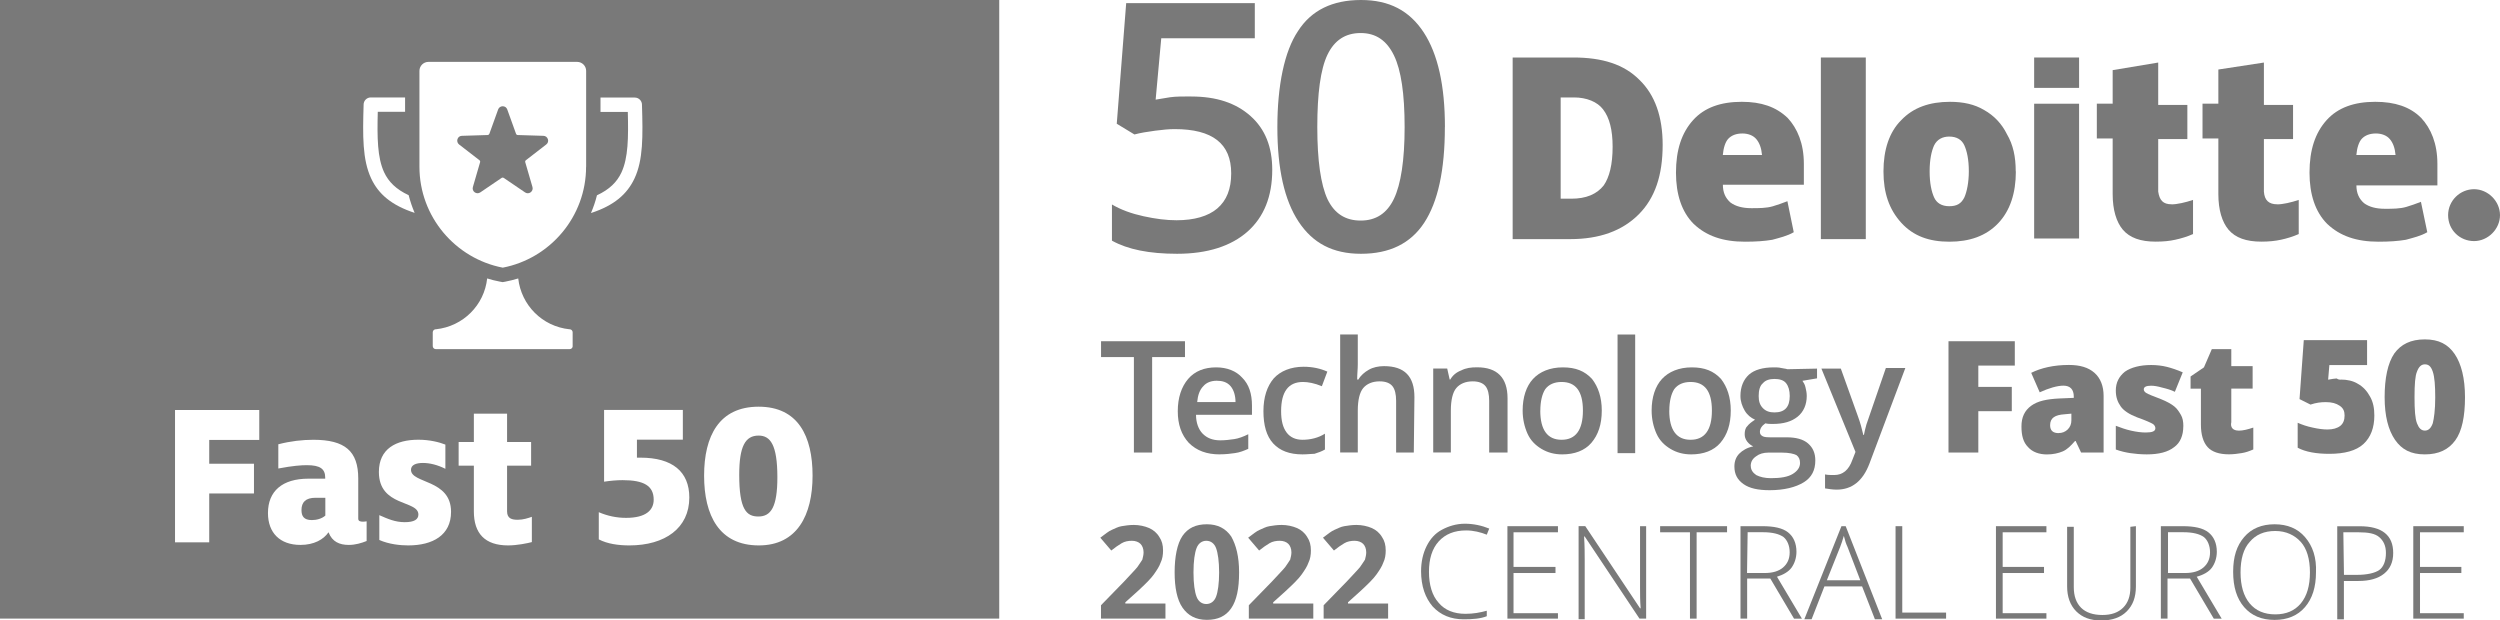 <?xml version="1.0" encoding="UTF-8"?><svg id="Layer_2" xmlns="http://www.w3.org/2000/svg" viewBox="0 0 405.66 100.68"><defs><style>.cls-1{fill:#797979;stroke-width:0px;}</style></defs><g id="Layer_1-2"><path class="cls-1" d="m193.31,15.66c4.05,0,7.22,1.04,9.61,3.17,2.39,2.13,3.52,5.04,3.52,8.74,0,4.3-1.35,7.65-4,10s-6.48,3.61-11.44,3.61c-4.52,0-8-.7-10.57-2.13v-5.87c1.48.87,3.17,1.48,5.13,1.91s3.7.65,5.35.65c2.87,0,5.13-.65,6.61-1.91,1.52-1.3,2.26-3.17,2.26-5.7,0-4.83-3.04-7.18-9.18-7.18-.87,0-1.91.09-3.17.26-1.26.17-2.39.35-3.35.61l-2.87-1.74,1.53-19.57h20.87v5.7h-15.18l-.91,9.96c.65-.09,1.44-.26,2.35-.39s2.13-.13,3.44-.13"/><path class="cls-1" d="m213.75,20.61c0,5.48.57,9.35,1.65,11.7,1.13,2.35,2.91,3.48,5.39,3.48s4.26-1.17,5.39-3.52,1.74-6.26,1.74-11.65-.57-9.26-1.74-11.65-2.91-3.61-5.39-3.61-4.26,1.17-5.39,3.52c-1.13,2.35-1.65,6.31-1.65,11.74m20.7,0c0,7-1.13,12.13-3.35,15.52s-5.65,5.04-10.26,5.04-7.83-1.74-10.13-5.22c-2.3-3.48-3.44-8.57-3.44-15.31s1.13-12.31,3.35-15.61C212.79,1.65,216.23,0,220.84,0s7.87,1.74,10.18,5.26c2.3,3.52,3.44,8.65,3.44,15.35"/><polygon class="cls-1" points="186.95 73.43 183.99 73.43 183.99 57.94 178.66 57.94 178.66 55.37 192.28 55.37 192.28 57.94 186.95 57.94 186.95 73.43"/><path class="cls-1" d="m197.42,61.78c-.89,0-1.68.3-2.17.89-.59.59-.89,1.48-.99,2.57h6.22c0-1.08-.3-1.98-.79-2.57-.59-.69-1.38-.89-2.27-.89m.5,11.95c-2.08,0-3.75-.59-5.03-1.88-1.18-1.28-1.78-2.96-1.78-5.13s.59-3.95,1.68-5.23,2.66-1.88,4.54-1.88c1.78,0,3.26.59,4.24,1.68,1.08,1.08,1.58,2.57,1.58,4.54v1.48h-9.08c0,1.28.4,2.37,1.08,3.06.69.69,1.58,1.08,2.86,1.08.79,0,1.58-.1,2.27-.2.69-.1,1.48-.4,2.27-.79v2.37c-.69.3-1.38.59-2.17.69-.69.1-1.48.2-2.47.2"/><path class="cls-1" d="m211.33,73.73c-2.08,0-3.65-.59-4.74-1.78s-1.58-2.96-1.58-5.23.59-4.05,1.68-5.33c1.08-1.18,2.76-1.88,4.84-1.88,1.48,0,2.76.3,3.85.79l-.89,2.37c-1.18-.5-2.27-.69-3.06-.69-2.37,0-3.55,1.58-3.55,4.74,0,1.58.3,2.66.89,3.46.59.79,1.48,1.18,2.57,1.18,1.28,0,2.57-.3,3.65-.99v2.57c-.5.3-1.08.5-1.68.69-.4,0-1.18.1-1.98.1"/><path class="cls-1" d="m229.4,73.43h-2.86v-8.39c0-1.08-.2-1.88-.59-2.37-.4-.5-1.08-.79-2.08-.79-1.18,0-2.08.4-2.66,1.08-.59.69-.89,1.98-.89,3.65v6.81h-2.86v-19.15h2.86v4.84c0,.79-.1,1.58-.1,2.47h.2c.4-.69.99-1.18,1.68-1.58s1.58-.59,2.47-.59c3.36,0,4.94,1.68,4.94,5.03l-.1,8.98h0Z"/><path class="cls-1" d="m244.6,73.43h-2.96v-8.39c0-1.08-.2-1.88-.59-2.37-.4-.5-1.08-.79-2.08-.79-1.18,0-2.08.4-2.66,1.08-.59.69-.89,1.98-.89,3.65v6.81h-2.86v-13.62h2.27l.4,1.78h.1c.4-.69.99-1.18,1.78-1.48.79-.4,1.58-.5,2.57-.5,3.26,0,4.94,1.68,4.94,5.03,0-.1,0,8.79,0,8.79h0Z"/><path class="cls-1" d="m249.93,66.62c0,3.16,1.18,4.74,3.46,4.74s3.46-1.58,3.46-4.74-1.18-4.64-3.46-4.64c-1.18,0-2.08.4-2.66,1.18-.5.79-.79,1.98-.79,3.46m9.97,0c0,2.27-.59,3.95-1.68,5.23s-2.76,1.88-4.74,1.88c-1.28,0-2.37-.3-3.36-.89-.99-.59-1.78-1.38-2.27-2.47s-.79-2.37-.79-3.75c0-2.17.59-3.95,1.68-5.13s2.76-1.88,4.84-1.88,3.55.59,4.74,1.88c.99,1.28,1.58,2.96,1.58,5.13"/><rect class="cls-1" x="262.47" y="54.28" width="2.86" height="19.25"/><path class="cls-1" d="m270.86,66.62c0,3.16,1.18,4.74,3.46,4.74s3.46-1.58,3.46-4.74-1.18-4.64-3.46-4.64c-1.18,0-2.08.4-2.66,1.18-.5.79-.79,1.98-.79,3.46m9.97,0c0,2.27-.59,3.95-1.68,5.23s-2.76,1.88-4.74,1.88c-1.28,0-2.37-.3-3.36-.89-.99-.59-1.78-1.38-2.27-2.47s-.79-2.37-.79-3.75c0-2.17.59-3.95,1.68-5.13s2.76-1.88,4.84-1.88,3.55.59,4.74,1.88c.99,1.28,1.58,2.96,1.58,5.13"/><path class="cls-1" d="m285.37,64.25c0,.89.2,1.48.69,1.98s1.08.69,1.88.69c1.68,0,2.47-.89,2.47-2.66,0-.89-.2-1.58-.59-2.08s-1.08-.69-1.88-.69-1.48.2-1.88.69c-.5.4-.69,1.18-.69,2.08m-1.28,11.35c0,.59.3,1.08.89,1.48.59.3,1.38.5,2.37.5,1.58,0,2.76-.2,3.55-.69s1.18-1.08,1.18-1.78c0-.59-.2-.99-.59-1.28-.4-.2-1.18-.4-2.37-.4h-2.17c-.79,0-1.48.2-1.98.59-.59.4-.89.89-.89,1.58m10.76-15.8v1.58l-2.37.4c.2.3.4.59.5,1.08.1.4.2.89.2,1.38,0,1.38-.5,2.57-1.48,3.36s-2.27,1.18-4.05,1.18c-.4,0-.79,0-1.18-.1-.59.4-.89.89-.89,1.38,0,.3.1.5.4.69s.79.2,1.58.2h2.37c1.48,0,2.66.3,3.46.99.79.69,1.18,1.58,1.18,2.76,0,1.58-.59,2.76-1.88,3.55-1.28.79-3.16,1.28-5.53,1.28-1.88,0-3.26-.3-4.24-.99s-1.48-1.58-1.48-2.86c0-.89.3-1.58.79-2.08s1.28-.99,2.27-1.18c-.4-.2-.69-.4-.99-.79-.3-.4-.4-.79-.4-1.18,0-.5.1-.99.4-1.28.3-.4.69-.69,1.28-1.08-.69-.3-1.28-.79-1.68-1.48s-.69-1.48-.69-2.37c0-1.48.5-2.66,1.38-3.46.89-.79,2.27-1.18,4.05-1.18.4,0,.79,0,1.18.1s.79.1.99.2l4.84-.1h0Z"/><path class="cls-1" d="m295.54,59.81h3.16l2.76,7.7c.4,1.08.69,2.17.89,3.06h.1c.1-.5.2-.99.4-1.68.2-.59,1.28-3.75,3.16-9.18h3.16l-5.82,15.5c-1.08,2.86-2.86,4.24-5.33,4.24-.59,0-1.28-.1-1.88-.2v-2.27c.4.1.99.1,1.48.1,1.38,0,2.37-.79,2.96-2.47l.5-1.28-5.53-13.52h0Z"/><polygon class="cls-1" points="321.01 73.43 316.17 73.43 316.17 55.37 326.93 55.37 326.93 59.32 321.01 59.32 321.01 62.78 326.44 62.78 326.44 66.72 321.01 66.72 321.01 73.43"/><path class="cls-1" d="m334.04,70.27c.59,0,1.08-.2,1.48-.59.4-.4.59-.89.59-1.48v-1.08l-1.08.1c-1.58.1-2.37.59-2.37,1.78,0,.89.5,1.28,1.38,1.28m3.65,3.16l-.89-1.88h-.1c-.69.79-1.28,1.38-1.98,1.68s-1.58.5-2.57.5c-1.28,0-2.37-.4-3.06-1.18-.79-.79-1.08-1.88-1.08-3.36s.5-2.57,1.58-3.36,2.57-1.08,4.54-1.18l2.37-.1v-.2c0-1.18-.59-1.78-1.68-1.78-.99,0-2.37.4-3.85,1.08l-1.38-3.16c1.58-.79,3.65-1.28,6.12-1.28,1.78,0,3.16.4,4.15,1.28s1.48,2.17,1.48,3.75v9.18h-3.66Z"/><path class="cls-1" d="m354.27,69.19c0,1.48-.5,2.66-1.48,3.36-.99.79-2.47,1.18-4.44,1.18-.99,0-1.98-.1-2.66-.2-.69-.1-1.58-.3-2.37-.59v-3.85c.79.3,1.58.59,2.47.79s1.68.3,2.37.3c1.08,0,1.58-.2,1.58-.69,0-.2-.1-.5-.4-.69s-1.18-.59-2.57-1.08c-1.28-.5-2.17-1.08-2.66-1.78s-.79-1.48-.79-2.57c0-1.28.5-2.27,1.48-3.06.99-.69,2.47-1.08,4.24-1.08.89,0,1.78.1,2.57.3s1.68.5,2.57.89l-1.28,3.16c-.59-.3-1.28-.5-2.08-.69-.69-.2-1.28-.3-1.78-.3-.79,0-1.18.2-1.18.59,0,.2.1.4.4.59s1.08.5,2.37.99c.99.4,1.68.79,2.17,1.18s.79.89,1.08,1.38.4,1.08.4,1.88"/><path class="cls-1" d="m363.26,69.88c.69,0,1.48-.2,2.37-.5v3.55c-.69.3-1.28.5-1.88.59s-1.28.2-2.08.2c-1.58,0-2.76-.4-3.46-1.18s-1.08-1.98-1.08-3.65v-5.82h-1.68v-1.98l2.17-1.48,1.28-2.96h3.16v2.76h3.46v3.65h-3.46v5.43c-.2.89.3,1.38,1.18,1.38"/><path class="cls-1" d="m379.84,61.59c.99,0,1.98.2,2.76.69.89.5,1.48,1.18,1.98,2.08.5.89.69,1.88.69,3.06,0,1.98-.59,3.55-1.78,4.64-1.18,1.08-3.06,1.58-5.53,1.58-2.08,0-3.85-.3-5.13-.99v-4.05c.69.3,1.48.59,2.47.79.89.2,1.68.3,2.37.3.89,0,1.58-.2,2.08-.59.5-.4.69-.99.69-1.68s-.2-1.18-.79-1.58c-.59-.4-1.28-.59-2.27-.59-.79,0-1.58.1-2.47.4l-1.78-.89.69-9.57h10.27v4.05h-6.12l-.2,2.37c.59-.1,1.08-.2,1.38-.2.3.2.5.2.69.2"/><path class="cls-1" d="m391.79,64.45c0,2.08.1,3.46.4,4.24s.69,1.18,1.28,1.18.99-.4,1.28-1.18c.2-.79.4-2.17.4-4.15s-.1-3.36-.4-4.24-.69-1.18-1.28-1.18-.99.4-1.28,1.18c-.3.69-.4,2.08-.4,4.15m8.19,0c0,3.16-.5,5.53-1.58,7.01s-2.66,2.27-4.94,2.27-3.75-.79-4.84-2.37c-1.08-1.58-1.68-3.85-1.68-6.91s.5-5.53,1.58-7.11c1.08-1.48,2.66-2.27,4.94-2.27s3.75.79,4.84,2.37c1.08,1.58,1.68,3.95,1.68,7.01"/><path class="cls-1" d="m189.12,100.38h-10.47v-2.17l3.75-3.85c1.08-1.18,1.88-1.98,2.17-2.37s.59-.89.79-1.18c.1-.4.2-.79.2-1.18,0-.59-.2-1.08-.5-1.38s-.79-.5-1.38-.5-1.18.1-1.68.4-1.08.69-1.68,1.18l-1.78-2.08c.79-.59,1.38-1.08,1.88-1.28s.99-.5,1.58-.59,1.18-.2,1.98-.2c.89,0,1.78.2,2.47.5s1.28.79,1.68,1.48c.4.59.59,1.28.59,2.17,0,.69-.1,1.38-.4,1.98-.2.59-.59,1.18-1.08,1.88s-1.38,1.58-2.66,2.76l-1.98,1.78v.2h6.51v2.47h0Z"/><path class="cls-1" d="m193.66,92.88c0,1.88.2,3.16.5,3.95s.89,1.18,1.58,1.18,1.28-.4,1.58-1.18.5-2.17.5-3.95-.2-3.16-.5-3.95-.89-1.18-1.58-1.18-1.28.4-1.58,1.18-.5,2.08-.5,3.95m7.4,0c0,2.66-.4,4.54-1.28,5.82s-2.17,1.88-3.95,1.88-3.06-.69-3.95-1.98c-.89-1.28-1.28-3.26-1.28-5.73s.4-4.64,1.28-5.92c.89-1.28,2.17-1.88,3.95-1.88s3.06.69,3.95,1.98c.79,1.38,1.28,3.26,1.28,5.82"/><path class="cls-1" d="m213.11,100.38h-10.47v-2.17l3.75-3.85c1.08-1.18,1.88-1.98,2.17-2.37s.59-.89.79-1.18c.1-.4.2-.79.2-1.18,0-.59-.2-1.08-.5-1.38s-.79-.5-1.38-.5-1.18.1-1.68.4-1.08.69-1.68,1.18l-1.78-2.08c.79-.59,1.38-1.08,1.88-1.28s.99-.5,1.58-.59,1.18-.2,1.98-.2c.89,0,1.78.2,2.47.5s1.28.79,1.68,1.48c.4.59.59,1.28.59,2.17,0,.69-.1,1.38-.4,1.98-.2.59-.59,1.18-1.08,1.88s-1.38,1.58-2.66,2.76l-1.98,1.78v.2h6.51v2.47h0Z"/><path class="cls-1" d="m225.25,100.38h-10.47v-2.17l3.75-3.85c1.08-1.18,1.88-1.98,2.17-2.37s.59-.89.79-1.18c.1-.4.2-.79.2-1.18,0-.59-.2-1.08-.5-1.38s-.79-.5-1.38-.5-1.18.1-1.68.4-1.08.69-1.68,1.18l-1.78-2.08c.79-.59,1.38-1.08,1.88-1.28s.99-.5,1.58-.59,1.18-.2,1.98-.2c.89,0,1.78.2,2.47.5s1.28.79,1.68,1.48c.4.59.59,1.28.59,2.17,0,.69-.1,1.38-.4,1.98-.2.59-.59,1.18-1.08,1.88s-1.38,1.58-2.66,2.76l-1.98,1.78v.2h6.51v2.47h0Z"/><path class="cls-1" d="m237.89,86.07c-1.88,0-3.36.59-4.44,1.78s-1.58,2.86-1.58,4.94.5,3.85,1.58,5.03c.99,1.18,2.47,1.78,4.34,1.78,1.28,0,2.37-.2,3.46-.5v.89c-.99.4-2.27.5-3.75.5-2.08,0-3.75-.69-5.03-2.08-1.18-1.38-1.88-3.26-1.88-5.73,0-1.48.3-2.86.89-4.05.59-1.18,1.38-2.08,2.47-2.66,1.08-.59,2.37-.99,3.75-.99s2.76.3,3.95.79l-.4.99c-.99-.4-2.17-.69-3.36-.69"/><polygon class="cls-1" points="252.8 100.38 244.6 100.38 244.6 85.38 252.8 85.38 252.8 86.37 245.59 86.37 245.59 91.99 252.4 91.99 252.4 92.98 245.59 92.98 245.59 99.5 252.8 99.5 252.8 100.38"/><path class="cls-1" d="m267.11,100.38h-1.08l-8.89-13.33h-.1c.1,1.58.1,2.76.1,3.65v9.77h-.99v-15.1h1.08l8.89,13.33h.1c-.1-1.18-.1-2.37-.1-3.55v-9.77h.99v15h0Z"/><polygon class="cls-1" points="275.3 100.38 274.22 100.38 274.22 86.37 269.38 86.37 269.38 85.38 280.24 85.38 280.24 86.37 275.3 86.37 275.3 100.38"/><path class="cls-1" d="m283.5,92.98h2.86c1.28,0,2.27-.3,2.96-.89s1.08-1.38,1.08-2.47-.4-1.98-.99-2.47c-.69-.5-1.78-.79-3.36-.79h-2.47l-.1,6.61h0Zm0,.89v6.51h-1.08v-15h3.55c1.88,0,3.26.3,4.15.99s1.38,1.78,1.38,3.16c0,.99-.3,1.88-.79,2.57-.5.69-1.38,1.18-2.37,1.48l4.05,6.81h-1.28l-3.85-6.51h-3.75Z"/><path class="cls-1" d="m296.43,94.16h5.43l-2.08-5.43c-.2-.4-.4-.99-.59-1.78-.2.69-.4,1.28-.59,1.78l-2.17,5.43h0Zm5.73.99h-6.12l-2.08,5.33h-1.18l6.02-15.1h.69l5.92,15.1h-1.18l-2.08-5.33Z"/><polygon class="cls-1" points="307.58 100.38 307.58 85.38 308.67 85.38 308.67 99.4 315.78 99.4 315.78 100.38 307.58 100.38"/><polygon class="cls-1" points="332.06 100.38 323.87 100.38 323.87 85.38 332.06 85.38 332.06 86.37 324.96 86.37 324.96 91.99 331.67 91.99 331.67 92.98 324.96 92.98 324.96 99.5 332.06 99.5 332.06 100.38"/><path class="cls-1" d="m346.58,85.38v9.77c0,1.78-.5,3.06-1.48,4.05s-2.37,1.48-4.15,1.48-3.06-.5-4.05-1.48c-.99-.99-1.48-2.37-1.48-4.05v-9.67h1.08v9.77c0,1.48.4,2.57,1.18,3.36.79.79,1.98,1.18,3.46,1.18s2.57-.4,3.36-1.18,1.18-1.88,1.18-3.26v-9.87l.89-.1h0Z"/><path class="cls-1" d="m351.71,92.98h2.86c1.28,0,2.27-.3,2.96-.89s1.08-1.38,1.08-2.47-.4-1.98-.99-2.47c-.69-.5-1.78-.79-3.36-.79h-2.47v6.61h-.1Zm0,.89v6.51h-1.08v-15h3.55c1.88,0,3.26.3,4.15.99s1.38,1.78,1.38,3.16c0,.99-.3,1.88-.79,2.57-.5.69-1.38,1.18-2.47,1.48l4.05,6.81h-1.28l-3.85-6.51h-3.66Z"/><path class="cls-1" d="m363.56,92.88c0,2.17.5,3.85,1.48,5.03s2.37,1.78,4.15,1.78,3.16-.59,4.15-1.78,1.48-2.86,1.48-5.03-.5-3.85-1.48-4.94-2.37-1.78-4.15-1.78-3.16.59-4.15,1.78c-.99,1.08-1.48,2.76-1.48,4.94m12.24,0c0,2.37-.59,4.24-1.78,5.63-1.18,1.38-2.86,2.08-4.94,2.08s-3.75-.69-4.94-2.08c-1.19-1.38-1.78-3.26-1.78-5.73s.59-4.24,1.78-5.63,2.86-2.08,4.94-2.08,3.75.69,4.94,2.08c1.28,1.48,1.88,3.36,1.78,5.73"/><path class="cls-1" d="m380.34,93.28h2.08c1.68,0,2.96-.3,3.65-.79s1.08-1.48,1.08-2.76c0-1.18-.4-1.98-1.08-2.57s-1.78-.79-3.36-.79h-2.47l.1,6.91h0Zm7.99-3.55c0,1.48-.5,2.57-1.48,3.36s-2.37,1.18-4.15,1.18h-2.37v6.22h-1.08v-15.1h3.65c3.65,0,5.43,1.48,5.43,4.34"/><polygon class="cls-1" points="399.78 100.38 391.59 100.38 391.59 85.38 399.78 85.38 399.78 86.37 392.68 86.37 392.68 91.99 399.39 91.99 399.39 92.98 392.68 92.98 392.68 99.5 399.78 99.5 399.78 100.38"/><path class="cls-1" d="m397.24,34.91c0-2.36,1.95-4.21,4.21-4.21s4.21,1.95,4.21,4.21-1.95,4.21-4.21,4.21-4.21-1.75-4.21-4.21"/><path class="cls-1" d="m269.79,23.5c0,4.93-1.23,8.63-3.9,11.3-2.67,2.67-6.37,4-11.09,4h-9.35V9.33h9.86c4.73,0,8.21,1.13,10.68,3.6,2.57,2.46,3.8,6.06,3.8,10.58m-8.12.31c0-2.77-.52-4.73-1.54-6.06-.92-1.23-2.67-1.95-4.73-1.95h-2.16v16.43h1.75c2.36,0,4.11-.72,5.24-2.16.92-1.33,1.44-3.39,1.44-6.27"/><rect class="cls-1" x="295.46" y="9.33" width="7.29" height="29.47"/><path class="cls-1" d="m327.1,27.82c0,3.49-.92,6.37-2.88,8.42s-4.62,2.98-7.91,2.98-5.85-.92-7.81-3.08-2.88-4.83-2.88-8.32.92-6.37,2.88-8.32c1.95-2.06,4.62-2.98,7.91-2.98,2.16,0,4,.41,5.54,1.33,1.64.92,2.88,2.26,3.69,3.9,1.03,1.75,1.44,3.69,1.44,6.06m-13.97,0c0,1.95.31,3.29.72,4.21s1.23,1.44,2.46,1.44,1.95-.41,2.46-1.44c.41-.92.72-2.46.72-4.21,0-1.95-.31-3.29-.72-4.21s-1.23-1.44-2.46-1.44c-1.03,0-1.95.41-2.46,1.44-.41.92-.72,2.26-.72,4.21"/><rect class="cls-1" x="330.07" y="16.83" width="7.29" height="21.87"/><rect class="cls-1" x="330.07" y="9.33" width="7.29" height="4.93"/><path class="cls-1" d="m352.36,33.16c.92,0,2.26-.31,3.49-.72v5.54c-.92.41-1.95.72-2.88.92-.92.21-1.95.31-3.18.31-2.46,0-4.21-.62-5.34-1.95-1.03-1.23-1.64-3.18-1.64-5.75v-9.04h-2.57v-5.65h2.57v-5.44l7.39-1.23v6.88h4.73v5.54h-4.73v8.52c.21,1.44.82,2.06,2.16,2.06"/><path class="cls-1" d="m369.51,33.16c.92,0,2.26-.31,3.49-.72v5.54c-.92.41-1.95.72-2.88.92s-1.95.31-3.18.31c-2.46,0-4.21-.62-5.34-1.95-1.03-1.23-1.64-3.18-1.64-5.75v-9.04h-2.57v-5.65h2.57v-5.54l7.39-1.13v6.88h4.73v5.54h-4.73v8.52c.1,1.44.82,2.06,2.16,2.06"/><path class="cls-1" d="m392.82,19.09c-1.75-1.75-4.21-2.57-7.39-2.57-3.39,0-6.06.92-7.91,2.98s-2.77,4.83-2.77,8.52c0,3.49.92,6.37,2.88,8.32,2.06,1.95,4.73,2.88,8.32,2.88,1.75,0,3.18-.1,4.42-.31,1.13-.31,2.46-.62,3.49-1.23l-1.03-4.93c-.82.31-1.64.62-2.36.82-1.03.31-2.26.31-3.49.31-1.44,0-2.57-.31-3.39-.92-.82-.72-1.23-1.64-1.23-2.88h13.14v-3.49c0-3.29-1.03-5.75-2.67-7.5m-10.48,6.06c.1-1.13.41-2.16.92-2.67s1.23-.82,2.26-.82c.92,0,1.75.31,2.26.92.51.61.82,1.44.92,2.57h-6.37.01Z"/><path class="cls-1" d="m290.02,19.09c-1.85-1.75-4.21-2.57-7.39-2.57-3.39,0-6.06.92-7.91,2.98s-2.77,4.83-2.77,8.52c0,3.49.92,6.37,2.88,8.32,2.06,1.95,4.73,2.88,8.32,2.88,1.75,0,3.18-.1,4.42-.31,1.13-.31,2.46-.62,3.49-1.23l-1.03-5.03c-.82.31-1.64.62-2.36.82-1.03.31-2.26.31-3.49.31-1.44,0-2.57-.31-3.39-.92-.82-.72-1.23-1.64-1.23-2.88h13.14v-3.39c0-3.29-1.03-5.75-2.67-7.5m-10.48,6.06c.1-1.13.41-2.16.92-2.67s1.23-.82,2.26-.82c.92,0,1.75.31,2.26.92s.82,1.44.92,2.57h-6.37.01Z"/><path class="cls-1" d="m48.92,82.77c0,.98.38,1.62,1.68,1.62.76,0,1.62-.22,2.19-.73v-2.89h-1.59c-1.62,0-2.28.73-2.28,2Z"/><path class="cls-1" d="m123.09,70.68c-2.16,0-3.14,1.74-3.14,6.37,0,5.64,1.17,6.76,3.11,6.76,2.03,0,3.08-1.52,3.08-6.37,0-5.27-1.14-6.76-3.04-6.76Z"/><path class="cls-1" d="m0,0v100.38h162.14V0H0Zm42.07,71.38h-8.12v3.87h7.26v4.82h-7.26v7.93h-5.55v-21.47h13.67v4.85Zm17.44,16.4c-.89.35-1.84.64-2.92.64-1.49,0-2.69-.51-3.27-2.03h-.03c-.79,1.14-2.32,2.03-4.54,2.03-3.33,0-5.27-1.97-5.27-5.17,0-3.55,2.32-5.58,6.56-5.58h2.73v-.16c0-1.43-.82-2.03-2.98-2.03-.89,0-2.25.09-4.63.54v-3.93c1.97-.51,3.9-.73,5.68-.73,5.14,0,7.29,1.84,7.29,6.28v6.53c0,.38.32.48.76.48h0c.22,0,.38-.03.6-.06v3.2Zm-.51-70.73v-.07c0-.65.52-1.17,1.17-1.17h5.56v2.33h0s-4.43,0-4.43,0c-.11,4.18-.07,7.45,1.03,9.82.72,1.54,1.95,2.77,3.98,3.71.25.99.58,1.95.97,2.87-3.76-1.23-5.88-3.06-7.06-5.6-1.42-3.04-1.37-6.91-1.22-11.9Zm7.24,71.45h0c-1.27,0-3.11-.18-4.69-.88v-4.03c1.36.6,2.57,1.14,4.12,1.14s2.22-.45,2.22-1.24c0-2.38-6.41-1.21-6.41-6.91,0-3.77,2.79-5.23,6.41-5.23,1.84,0,3.42.41,4.38.79v3.93c-1.27-.64-2.54-.95-3.65-.95s-1.93.32-1.93,1.11c0,2.28,6.5,1.49,6.5,6.82,0,3.81-2.98,5.45-6.95,5.45Zm20.07-.54c-.73.19-2.38.54-3.87.54-3.74,0-5.55-1.93-5.55-5.52v-7.42h-2.47v-3.84h2.47v-4.6h5.39v4.6h3.9v3.84h-3.9v7.42c0,1.21.86,1.36,1.74,1.36s1.71-.28,2.28-.48v4.09Zm6.62-31.8c0,.27-.22.49-.49.49h-21.73c-.27,0-.49-.22-.49-.49v-2.24c0-.25.19-.46.44-.49h.07c4.43-.47,7.85-3.92,8.32-8.25.67.22,1.37.38,2.08.52l.44.08.44-.08c.71-.14,1.4-.31,2.08-.52.49,4.33,3.89,7.79,8.32,8.25h.07c.25.03.44.23.44.49v2.24Zm2.17-29.1c0,8.11-5.84,14.89-13.52,16.37-7.69-1.48-13.52-8.27-13.52-16.37v-15.56c0-.8.65-1.46,1.46-1.46h24.13c.8,0,1.46.65,1.46,1.46v15.56Zm1.76,4.63c2.03-.94,3.26-2.16,3.98-3.71,1.1-2.37,1.14-5.64,1.03-9.82h-4.43v-2.33h0s5.56,0,5.56,0c.65,0,1.17.52,1.17,1.17v.07c.15,4.99.21,8.87-1.22,11.9-1.19,2.53-3.3,4.38-7.06,5.6.4-.93.73-1.89.97-2.87Zm5.25,56.81c-1.77,0-3.55-.25-4.95-.98v-4.41c1.4.6,2.86.92,4.44.92,3.27,0,4.47-1.3,4.47-2.95,0-2.25-1.59-3.17-5.04-3.17-.92,0-1.97.09-3.01.25v-11.64h12.78,0v4.82h-7.45v2.92h.57c5.2,0,7.93,2.28,7.93,6.47,0,4.95-3.93,7.77-9.73,7.77Zm21.02,0c-6.44,0-8.88-4.88-8.88-11.32s2.44-11.19,8.85-11.19,8.75,4.79,8.75,11.19-2.5,11.32-8.72,11.32Z"/><path class="cls-1" d="m88.19,22.04l-4.18-.13c-.13,0-.23-.08-.28-.21l-1.42-3.94h0c-.11-.32-.4-.52-.74-.52s-.63.21-.74.52l-1.42,3.94c-.05.12-.15.2-.28.21l-4.18.13c-.34,0-.62.22-.72.54-.1.32,0,.65.26.86l3.31,2.56c.1.07.14.21.1.33l-1.17,4.02c-.09.33.02.65.29.85s.63.21.91.02l3.46-2.35c.1-.07.24-.07.35,0l3.46,2.35c.28.19.63.19.91-.02.27-.2.38-.53.29-.85l-1.17-4.02c-.04-.12,0-.25.1-.33l3.31-2.56c.27-.21.37-.54.26-.86-.11-.32-.38-.53-.72-.54Z"/></g></svg>